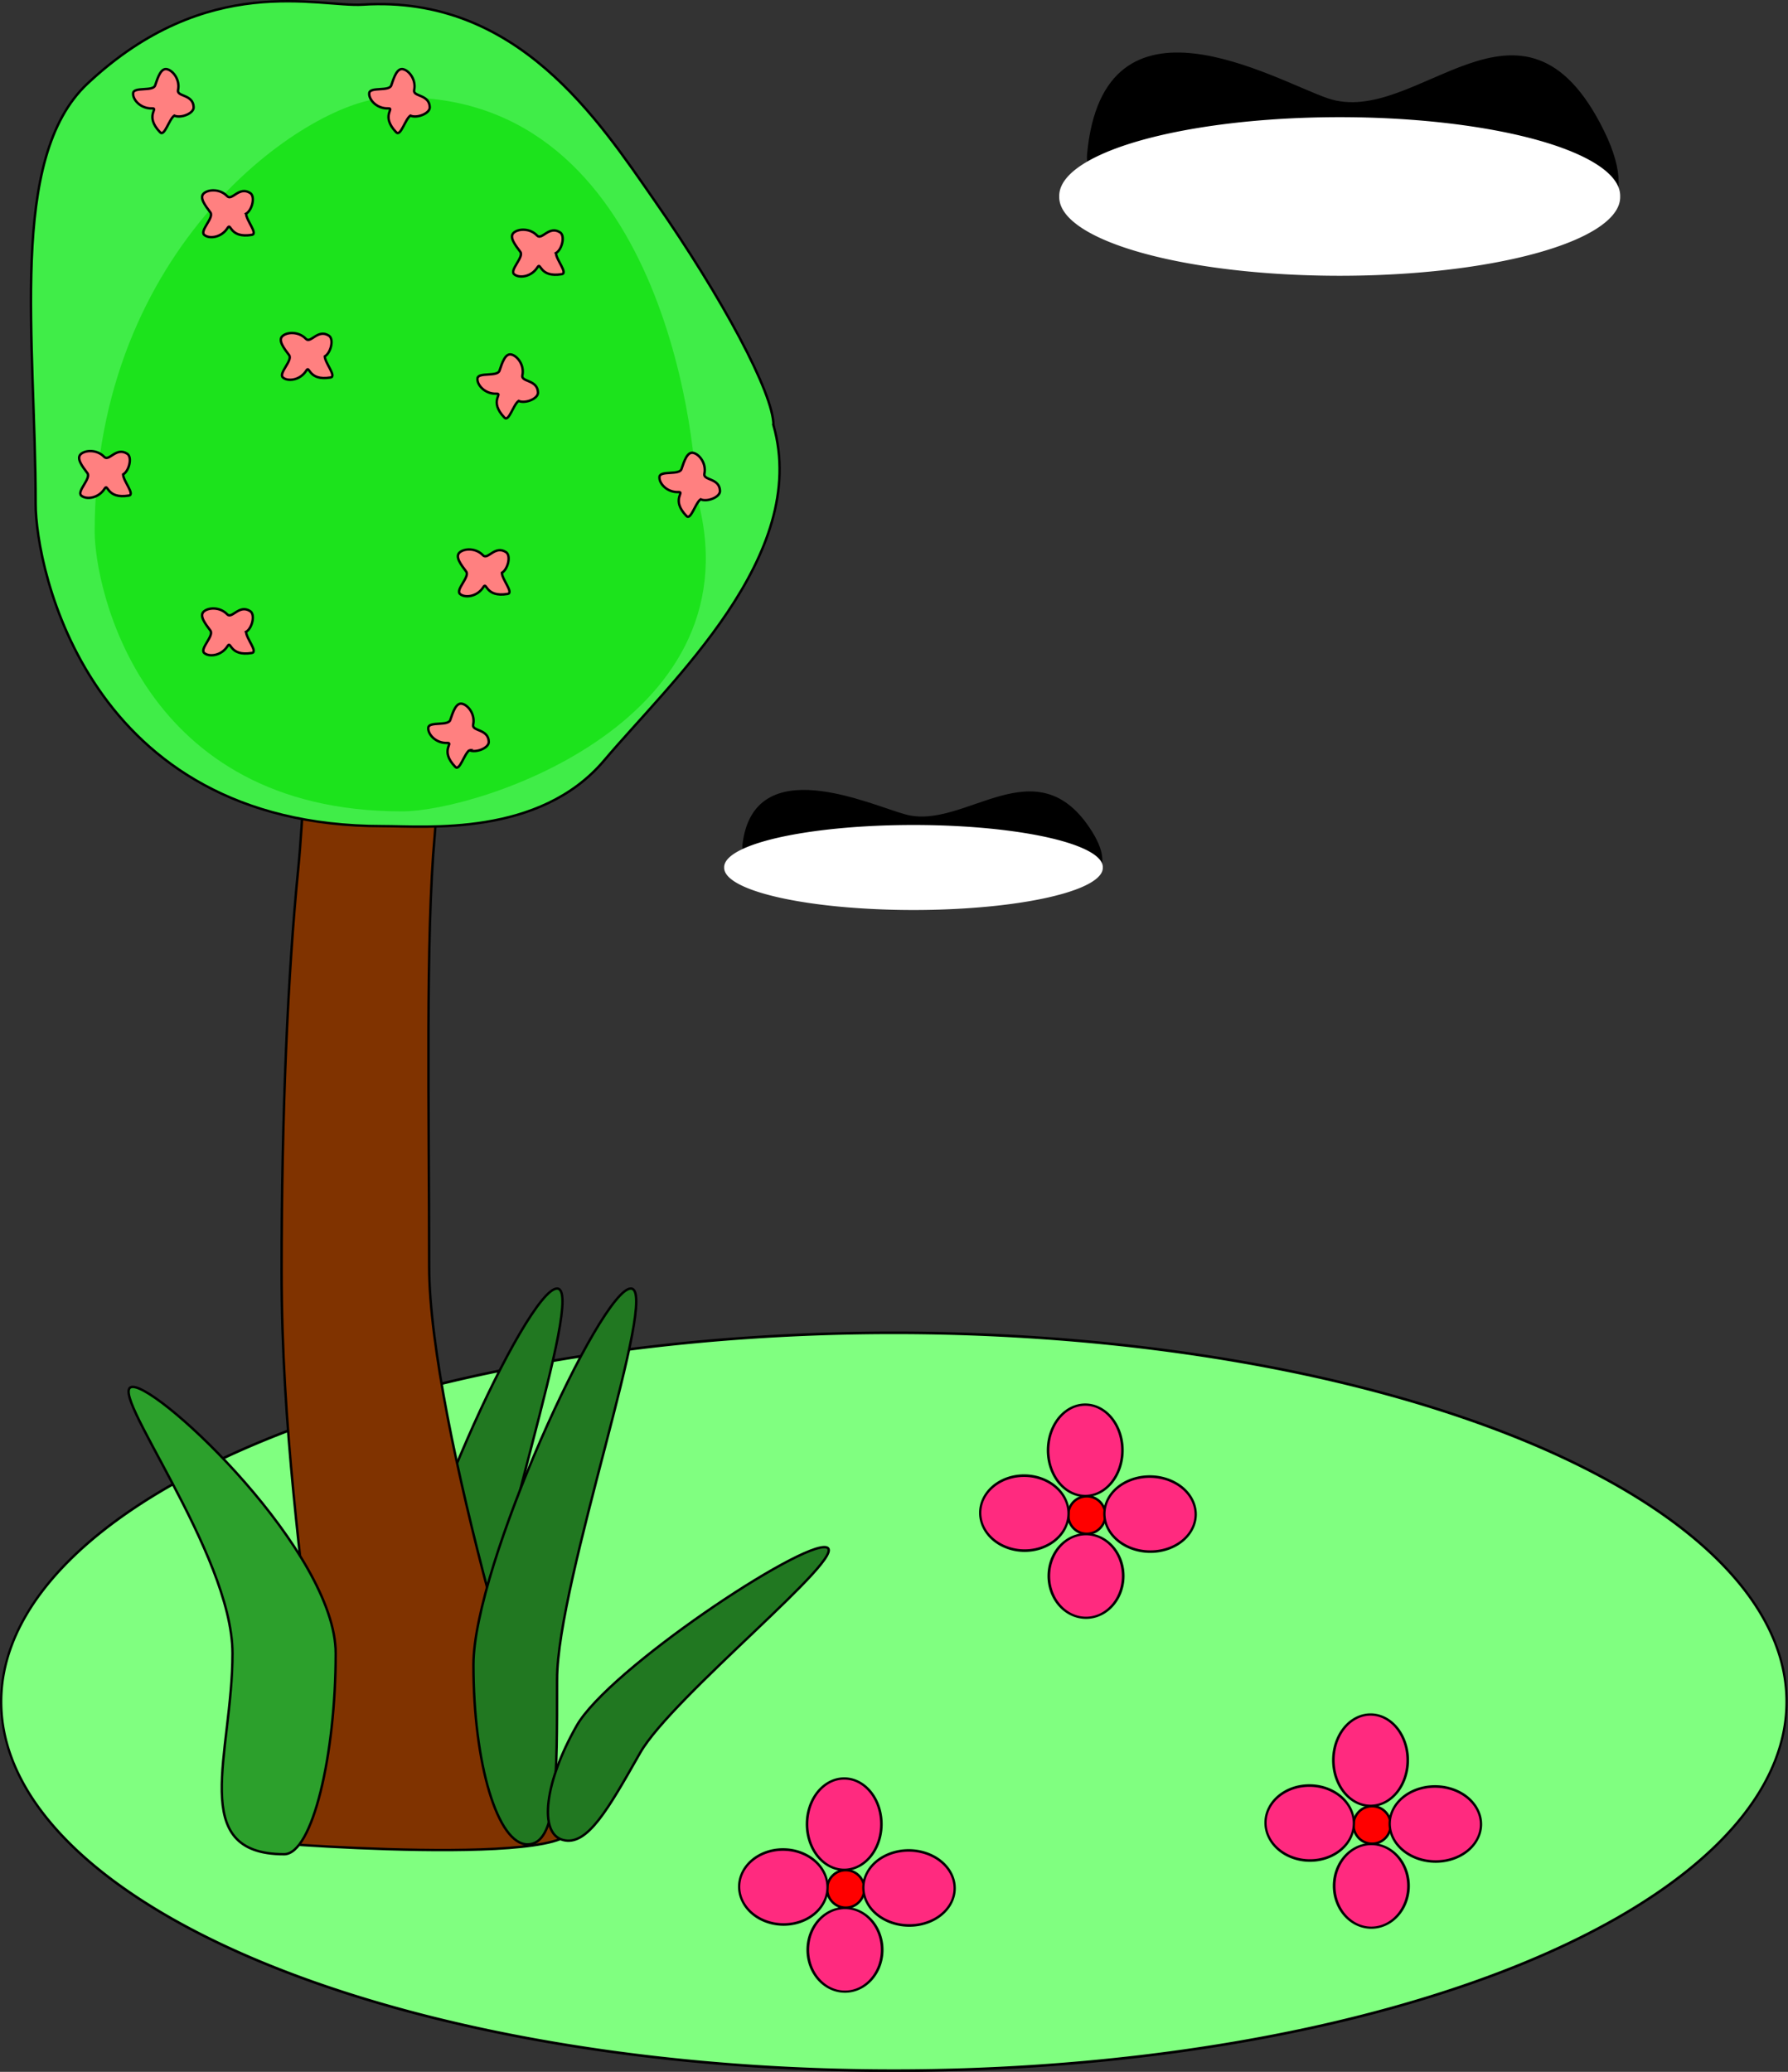 <?xml version="1.0" encoding="UTF-8" standalone="no"?>
<!-- Created with Inkscape (http://www.inkscape.org/) -->
<svg
    xmlns:inkscape="http://www.inkscape.org/namespaces/inkscape"
    xmlns:rdf="http://www.w3.org/1999/02/22-rdf-syntax-ns#"
    xmlns="http://www.w3.org/2000/svg"
    xmlns:cc="http://web.resource.org/cc/"
    xmlns:dc="http://purl.org/dc/elements/1.1/"
    xmlns:sodipodi="http://sodipodi.sourceforge.net/DTD/sodipodi-0.dtd"
    xmlns:svg="http://www.w3.org/2000/svg"
    xmlns:ns1="http://sozi.baierouge.fr"
    xmlns:xlink="http://www.w3.org/1999/xlink"
    id="svg2"
    sodipodi:docname="jaro.svg"
    inkscape:version="0.44.1"
    inkscape:export-filename="C:\Documents and Settings\Šárka\Plocha\PNG\4) Roční období a přírodní dějě =)\jaro.png"
    viewBox="0 0 741.32 858.99"
    sodipodi:version="0.32"
    inkscape:export-xdpi="90"
    version="1.0"
    inkscape:export-ydpi="90"
    inkscape:label="Pozadí"
    sodipodi:docbase="D:\_petr_\School\INKSCAPE\svg\04.Rocni obdobi a prirodni deje"
  >
  <rect x="0" y="0" width="741.32" height="858.99" fill="#333333" stroke="none"/>
  <sodipodi:namedview
      id="base"
      bordercolor="#666666"
      inkscape:pageshadow="2"
      inkscape:window-y="-4"
      pagecolor="#ffffff"
      inkscape:window-height="712"
      inkscape:zoom="0.49032549"
      inkscape:window-x="-4"
      borderopacity="1.0"
      inkscape:current-layer="layer1"
      inkscape:cx="372.04724"
      inkscape:cy="526.18109"
      inkscape:window-width="1024"
      inkscape:pageopacity="0.0"
      inkscape:document-units="px"
  />
  <g
      id="layer1"
      inkscape:label="Vrstva 1"
      inkscape:groupmode="layer"
      transform="translate(-3.579 -118.41)"
    >
    <g
        id="g2853"
      >
      <g
          id="g4697"
          transform="translate(-2.039 -10.197)"
        >
        <path
            id="path4623"
            sodipodi:rx="436.44479"
            sodipodi:ry="152.95963"
            style="fill-rule:evenodd;stroke:black;stroke-width:1.086px;fill:#80ff80"
            sodipodi:type="arc"
            d="m828.02 799.47a436.44 152.96 0 1 1 -872.89 0 436.44 152.96 0 1 1 872.89 0z"
            transform="matrix(.848 0 0 1 44.172 34.671)"
            sodipodi:cy="799.46893"
            sodipodi:cx="391.57663"
        />
        <path
            id="path4625"
            sodipodi:nodetypes="csssc"
            style="fill-rule:evenodd;stroke:black;stroke-width:1px;fill:#217821"
            d="m205.99 824.96c0 41.09 0.14 68.32-12.24 68.32s-22.44-33.35-22.44-74.44 52.88-156.01 65.27-156.01c12.38 0-30.59 121.04-30.59 162.13z"
        />
        <path
            id="path4627"
            sodipodi:nodetypes="csssssssc"
            style="fill-rule:evenodd;stroke:black;stroke-width:1px;fill:#803300"
            d="m183.55 653.65c0 65.01 48.01 221.81 53.68 225.68 36.81 25.2-115.02 13.95-123.02 12.93-6.42-0.81 25.39-27.4 21.15-70.03-4.25-42.64-12.99-101.53-12.99-166.54 0-65.02 2.62-123.91 6.87-166.54 4.24-42.64 5.01-139.38 11.48-139.38 6.48 0 51.09 59.01 45.14 125.1-3.85 42.68-2.31 113.76-2.31 178.78z"
        />
        <path
            id="path4629"
            sodipodi:nodetypes="csssssssc"
            style="fill-rule:evenodd;stroke:black;stroke-width:1px;fill:#40ed48"
            d="m326.31 304.9c15.3 54.02-42.6 106.28-70.15 138.92-26.85 31.81-73.69 27.3-91.98 27.3-61.13 0-97.072-26.79-117.74-56.88-20.661-30.08-26.045-63.48-26.045-76.71 0-68.29-11.492-143.33 21.487-174.25 49.737-46.62 95.878-31.59 114.14-32.75 64.18-4.08 97.82 47.99 121.05 81.34 28.17 40.46 49.24 79.8 49.24 93.03z"
        />
        <path
            id="path4631"
            sodipodi:nodetypes="csssc"
            style="fill-rule:evenodd;fill:#1ce31c"
            d="m294.2 333.06c27.11 93.81-89.54 131.94-121.95 131.94-108.3 0-127.38-93.03-127.38-116-0.002-118.61 87.8-177.75 120.15-179.76 113.72-7.09 129.18 140.84 129.18 163.82z"
        />
        <path
            id="path4633"
            sodipodi:nodetypes="csssssssc"
            style="fill-rule:evenodd;stroke:black;stroke-width:1px;fill:#ff8080"
            d="m296.1 335.62c-2.21 1.51-4.03 8.83-5.87 6.92-6.63-6.88-0.43-10.05-3.32-9.93-4.89 0.21-8.21-3.79-7.86-6.38s8.24-0.56 9.11-3.12c1.14-3.38 2.41-7.34 4.95-6.73s5.45 4.45 4.55 8.65c-0.61 2.84 6.31 1.64 6.47 7.12 0.08 2.63-5.41 4.7-8.03 3.47z"
        />
        <path
            id="path4635"
            sodipodi:nodetypes="csssssssc"
            style="fill-rule:evenodd;stroke:black;stroke-width:1px;fill:#ff8080"
            d="m140.29 276.36c0 2.67 5 8.31 2.39 8.75-9.43 1.58-8.53-5.32-10.06-2.87-2.6 4.15-7.77 4.62-9.71 2.87s4.2-7.11 2.57-9.27c-2.14-2.85-4.69-6.14-2.75-7.89 1.94-1.76 6.75-1.98 9.71 1.14 2 2.11 4.92-4.28 9.53-1.32 2.21 1.42 0.82 7.12-1.68 8.59z"
        />
        <path
            id="path4637"
            sodipodi:nodetypes="csssssssc"
            style="fill-rule:evenodd;stroke:black;stroke-width:1px;fill:#ff8080"
            d="m107.66 390.57c0 2.67 5 8.31 2.39 8.75-9.43 1.58-8.53-5.32-10.064-2.87-2.598 4.15-7.771 4.62-9.709 2.87-1.937-1.75 4.197-7.11 2.573-9.27-2.141-2.85-4.689-6.14-2.751-7.89 1.937-1.76 6.754-1.98 9.709 1.14 2.002 2.11 4.912-4.28 9.532-1.32 2.21 1.42 0.82 7.12-1.68 8.59z"
        />
        <path
            id="path4639"
            sodipodi:nodetypes="csssssssc"
            style="fill-rule:evenodd;stroke:black;stroke-width:1px;fill:#ff8080"
            d="m107.66 217.21c0 2.68 5 8.32 2.39 8.76-9.43 1.58-8.53-5.33-10.064-2.87-2.598 4.15-7.771 4.62-9.709 2.87-1.937-1.76 4.197-7.12 2.573-9.28-2.141-2.85-4.689-6.13-2.751-7.89 1.937-1.75 6.754-1.97 9.709 1.14 2.002 2.11 4.912-4.28 9.532-1.31 2.21 1.42 0.82 7.12-1.68 8.58z"
        />
        <path
            id="path4641"
            sodipodi:nodetypes="csssssssc"
            style="fill-rule:evenodd;stroke:black;stroke-width:1px;fill:#ff8080"
            d="m213.71 366.09c0 2.68 5.01 8.32 2.39 8.76-9.43 1.58-8.53-5.32-10.06-2.87-2.6 4.15-7.77 4.62-9.71 2.87-1.94-1.76 4.2-7.12 2.57-9.28-2.14-2.85-4.69-6.13-2.75-7.89 1.94-1.75 6.76-1.97 9.71 1.14 2 2.11 4.92-4.28 9.53-1.31 2.21 1.42 0.82 7.12-1.68 8.58z"
        />
        <path
            id="path4643"
            sodipodi:nodetypes="csssssssc"
            style="fill-rule:evenodd;stroke:black;stroke-width:1px;fill:#ff8080"
            d="m56.671 325.3c0 2.68 5.006 8.32 2.394 8.76-9.43 1.58-8.533-5.32-10.065-2.87-2.598 4.15-7.772 4.62-9.709 2.87-1.938-1.76 4.197-7.12 2.572-9.28-2.141-2.84-4.688-6.13-2.751-7.89 1.938-1.75 6.755-1.97 9.709 1.14 2 2.11 4.917-4.28 9.531-1.31 2.209 1.42 0.817 7.12-1.681 8.58z"
        />
        <path
            id="path4645"
            sodipodi:nodetypes="csssssssc"
            style="fill-rule:evenodd;stroke:black;stroke-width:1px;fill:#ff8080"
            d="m236.14 233.53c0 2.67 5.01 8.31 2.4 8.75-9.43 1.58-8.54-5.32-10.07-2.87-2.6 4.15-7.77 4.63-9.71 2.87-1.93-1.75 4.2-7.11 2.58-9.27-2.15-2.85-4.69-6.14-2.76-7.89 1.94-1.76 6.76-1.98 9.71 1.14 2 2.11 4.92-4.28 9.53-1.32 2.21 1.42 0.82 7.12-1.68 8.59z"
        />
        <path
            id="path4647"
            sodipodi:nodetypes="csssssssc"
            style="fill-rule:evenodd;stroke:black;stroke-width:1px;fill:#ff8080"
            d="m77.878 176.54c-2.207 1.51-4.031 8.83-5.869 6.92-6.635-6.88-0.434-10.04-3.322-9.92-4.894 0.2-8.208-3.8-7.857-6.39 0.352-2.59 8.241-0.56 9.105-3.12 1.139-3.38 2.411-7.34 4.953-6.73s5.447 4.46 4.547 8.65c-0.608 2.85 6.31 1.64 6.472 7.12 0.078 2.63-5.41 4.7-8.029 3.47z"
        />
        <path
            id="path4649"
            sodipodi:nodetypes="csssssssc"
            style="fill-rule:evenodd;stroke:black;stroke-width:1px;fill:#ff8080"
            d="m220.64 294.83c-2.21 1.51-4.03 8.83-5.87 6.92-6.63-6.88-0.43-10.05-3.32-9.92-4.89 0.2-8.21-3.8-7.86-6.39s8.24-0.56 9.11-3.12c1.14-3.38 2.41-7.34 4.95-6.73s5.45 4.46 4.55 8.65c-0.61 2.85 6.31 1.64 6.47 7.12 0.08 2.63-5.41 4.7-8.03 3.47z"
        />
        <path
            id="path4651"
            sodipodi:nodetypes="csssssssc"
            style="fill-rule:evenodd;stroke:black;stroke-width:1px;fill:#ff8080"
            d="m200.25 439.63c-2.21 1.51-4.04 8.83-5.87 6.92-6.64-6.88-0.44-10.04-3.32-9.92-4.9 0.2-8.21-3.8-7.86-6.39s8.24-0.56 9.1-3.12c1.14-3.37 2.41-7.34 4.96-6.73 2.54 0.61 5.44 4.46 4.54 8.65-0.61 2.85 6.31 1.64 6.47 7.12 0.08 2.63-5.41 4.7-8.02 3.47z"
        />
        <path
            id="path4653"
            sodipodi:nodetypes="csssssssc"
            style="fill-rule:evenodd;stroke:black;stroke-width:1px;fill:#ff8080"
            d="m175.77 176.54c-2.2 1.51-4.03 8.83-5.87 6.92-6.63-6.88-0.43-10.04-3.32-9.92-4.89 0.2-8.21-3.8-7.86-6.39 0.36-2.59 8.24-0.56 9.11-3.12 1.14-3.38 2.41-7.34 4.95-6.73s5.45 4.46 4.55 8.65c-0.61 2.85 6.31 1.64 6.47 7.12 0.08 2.63-5.41 4.7-8.03 3.47z"
        />
        <path
            id="path4655"
            sodipodi:nodetypes="csssc"
            style="fill-rule:evenodd;stroke:black;stroke-width:1px;fill:#217821"
            d="m236.58 824.96c0 41.09 0.14 68.32-12.24 68.32s-22.43-33.35-22.43-74.44 52.88-156.01 65.26-156.01-30.59 121.04-30.59 162.13z"
        />
        <path
            id="path4657"
            sodipodi:nodetypes="csssc"
            style="fill-rule:evenodd;stroke:black;stroke-width:1px;fill:#2ca02c"
            d="m144.8 814.11c0 41.78-9.58 83.25-21.39 83.25-40.337 0-21.4-41.47-21.4-83.25s-53.167-110.5-41.358-110.5 84.148 68.72 84.148 110.5z"
        />
        <path
            id="path4659"
            sodipodi:nodetypes="csssc"
            style="fill-rule:evenodd;stroke:black;stroke-width:1px;fill:#217821"
            d="m271 855.37c-13.27 23.35-21.94 38.85-32.04 36.06-10.1-2.78-7.53-23.99 5.74-47.33 13.26-23.34 93.49-76.74 103.59-73.96 10.1 2.79-64.03 61.89-77.29 85.23z"
        />
        <g
            id="g4661"
            transform="matrix(.63 0 0 .635 267.42 294.68)"
          >
          <path
              id="path4663"
              sodipodi:rx="12.23677"
              sodipodi:ry="12.23677"
              style="fill-rule:evenodd;stroke:black;stroke-width:1.581px;fill:red"
              sodipodi:type="arc"
              d="m499.67 929.99a12.237 12.237 0 1 1 -24.48 0 12.237 12.237 0 1 1 24.48 0z"
              sodipodi:cy="929.99451"
              sodipodi:cx="487.43134"
          />
          <path
              id="path4665"
              sodipodi:rx="24.473539"
              sodipodi:ry="33.651115"
              style="fill-rule:evenodd;stroke:black;stroke-width:1.68px;fill:#ff2a7f"
              sodipodi:type="arc"
              d="m-181.51 661.81a24.474 33.651 0 1 1 -48.95 0 24.474 33.651 0 1 1 48.95 0z"
              transform="matrix(1 0 0 .886 692.4 301.33)"
              sodipodi:cy="661.8053"
              sodipodi:cx="-205.98563"
          />
          <path
              id="path4667"
              sodipodi:rx="24.473539"
              sodipodi:ry="33.651115"
              style="fill-rule:evenodd;stroke:black;stroke-width:1.702px;fill:#ff2a7f"
              sodipodi:type="arc"
              d="m-181.51 661.81a24.474 33.651 0 1 1 -48.95 0 24.474 33.651 0 1 1 48.95 0z"
              transform="matrix(.011 -1 .864 .012 -123.18 714.81)"
              sodipodi:cy="661.8053"
              sodipodi:cx="-205.98563"
          />
          <path
              id="path4669"
              sodipodi:rx="24.473539"
              sodipodi:ry="33.651115"
              style="fill-rule:evenodd;stroke:black;stroke-width:1.673px;fill:#ff2a7f"
              sodipodi:type="arc"
              d="m-181.51 661.81a24.474 33.651 0 1 1 -48.95 0 24.474 33.651 0 1 1 48.95 0z"
              inkscape:transform-center-x="-30.501674"
              inkscape:transform-center-y="-0.76483489"
              transform="matrix(.053 -1 .892 .037 -50.355 698.89)"
              sodipodi:cy="661.8053"
              sodipodi:cx="-205.98563"
          />
          <path
              id="path4671"
              sodipodi:rx="24.473539"
              sodipodi:ry="33.651115"
              style="fill-rule:evenodd;stroke:black;stroke-width:1.756px;fill:#ff2a7f"
              sodipodi:type="arc"
              d="m-181.51 661.81a24.474 33.651 0 1 1 -48.95 0 24.474 33.651 0 1 1 48.95 0z"
              transform="matrix(1 0 0 .811 692.91 433.05)"
              sodipodi:cy="661.8053"
              sodipodi:cx="-205.98563"
          />
        </g
        >
        <g
            id="g4673"
            transform="matrix(.63 0 0 .635 49.195 321.2)"
          >
          <path
              id="path4675"
              sodipodi:rx="12.23677"
              sodipodi:ry="12.23677"
              style="fill-rule:evenodd;stroke:black;stroke-width:1.581px;fill:red"
              sodipodi:type="arc"
              d="m499.67 929.99a12.237 12.237 0 1 1 -24.48 0 12.237 12.237 0 1 1 24.48 0z"
              sodipodi:cy="929.99451"
              sodipodi:cx="487.43134"
          />
          <path
              id="path4677"
              sodipodi:rx="24.473539"
              sodipodi:ry="33.651115"
              style="fill-rule:evenodd;stroke:black;stroke-width:1.68px;fill:#ff2a7f"
              sodipodi:type="arc"
              d="m-181.51 661.81a24.474 33.651 0 1 1 -48.95 0 24.474 33.651 0 1 1 48.95 0z"
              transform="matrix(1 0 0 .886 692.4 301.33)"
              sodipodi:cy="661.8053"
              sodipodi:cx="-205.98563"
          />
          <path
              id="path4679"
              sodipodi:rx="24.473539"
              sodipodi:ry="33.651115"
              style="fill-rule:evenodd;stroke:black;stroke-width:1.702px;fill:#ff2a7f"
              sodipodi:type="arc"
              d="m-181.51 661.81a24.474 33.651 0 1 1 -48.95 0 24.474 33.651 0 1 1 48.95 0z"
              transform="matrix(.011 -1 .864 .012 -123.18 714.81)"
              sodipodi:cy="661.8053"
              sodipodi:cx="-205.98563"
          />
          <path
              id="path4681"
              sodipodi:rx="24.473539"
              sodipodi:ry="33.651115"
              style="fill-rule:evenodd;stroke:black;stroke-width:1.673px;fill:#ff2a7f"
              sodipodi:type="arc"
              d="m-181.51 661.81a24.474 33.651 0 1 1 -48.95 0 24.474 33.651 0 1 1 48.95 0z"
              inkscape:transform-center-x="-30.501674"
              inkscape:transform-center-y="-0.76483489"
              transform="matrix(.053 -1 .892 .037 -50.355 698.89)"
              sodipodi:cy="661.8053"
              sodipodi:cx="-205.98563"
          />
          <path
              id="path4683"
              sodipodi:rx="24.473539"
              sodipodi:ry="33.651115"
              style="fill-rule:evenodd;stroke:black;stroke-width:1.756px;fill:#ff2a7f"
              sodipodi:type="arc"
              d="m-181.51 661.81a24.474 33.651 0 1 1 -48.95 0 24.474 33.651 0 1 1 48.95 0z"
              transform="matrix(1 0 0 .811 692.91 433.05)"
              sodipodi:cy="661.8053"
              sodipodi:cx="-205.98563"
          />
        </g
        >
        <g
            id="g4685"
            transform="matrix(.63 0 0 .635 149.13 166.2)"
          >
          <path
              id="path4687"
              sodipodi:rx="12.23677"
              sodipodi:ry="12.23677"
              style="fill-rule:evenodd;stroke:black;stroke-width:1.581px;fill:red"
              sodipodi:type="arc"
              d="m499.67 929.99a12.237 12.237 0 1 1 -24.48 0 12.237 12.237 0 1 1 24.48 0z"
              sodipodi:cy="929.99451"
              sodipodi:cx="487.43134"
          />
          <path
              id="path4689"
              sodipodi:rx="24.473539"
              sodipodi:ry="33.651115"
              style="fill-rule:evenodd;stroke:black;stroke-width:1.68px;fill:#ff2a7f"
              sodipodi:type="arc"
              d="m-181.51 661.81a24.474 33.651 0 1 1 -48.95 0 24.474 33.651 0 1 1 48.95 0z"
              transform="matrix(1 0 0 .886 692.4 301.33)"
              sodipodi:cy="661.8053"
              sodipodi:cx="-205.98563"
          />
          <path
              id="path4691"
              sodipodi:rx="24.473539"
              sodipodi:ry="33.651115"
              style="fill-rule:evenodd;stroke:black;stroke-width:1.702px;fill:#ff2a7f"
              sodipodi:type="arc"
              d="m-181.51 661.81a24.474 33.651 0 1 1 -48.95 0 24.474 33.651 0 1 1 48.95 0z"
              transform="matrix(.011 -1 .864 .012 -123.18 714.81)"
              sodipodi:cy="661.8053"
              sodipodi:cx="-205.98563"
          />
          <path
              id="path4693"
              sodipodi:rx="24.473539"
              sodipodi:ry="33.651115"
              style="fill-rule:evenodd;stroke:black;stroke-width:1.673px;fill:#ff2a7f"
              sodipodi:type="arc"
              d="m-181.51 661.81a24.474 33.651 0 1 1 -48.95 0 24.474 33.651 0 1 1 48.95 0z"
              inkscape:transform-center-x="-30.501674"
              inkscape:transform-center-y="-0.76483489"
              transform="matrix(.053 -1 .892 .037 -50.355 698.89)"
              sodipodi:cy="661.8053"
              sodipodi:cx="-205.98563"
          />
          <path
              id="path4695"
              sodipodi:rx="24.473539"
              sodipodi:ry="33.651115"
              style="fill-rule:evenodd;stroke:black;stroke-width:1.756px;fill:#ff2a7f"
              sodipodi:type="arc"
              d="m-181.51 661.81a24.474 33.651 0 1 1 -48.95 0 24.474 33.651 0 1 1 48.95 0z"
              transform="matrix(1 0 0 .811 692.91 433.05)"
              sodipodi:cy="661.8053"
              sodipodi:cx="-205.98563"
          />
        </g
        >
      </g
      >
      <g
          id="g2825"
          transform="translate(44.868 -310)"
        >
        <path
            id="path1932"
            sodipodi:nodetypes="csssz"
            style="fill-rule:evenodd;stroke:black;stroke-width:1px;fill:black"
            d="m623.32 482.89c33.22 67.61-80.35 41.63-119.3 41.63-38.96 0-96.23-9.31-94.1-32.17 6.72-72.18 76.99-30.28 99.14-22.71 37.28 12.74 80.65-55.15 114.26 13.25z"
        />
        <path
            id="path1936"
            sodipodi:rx="69.341698"
            sodipodi:ry="32.631386"
            style="fill-rule:evenodd;fill:white"
            sodipodi:type="arc"
            d="m483.35 495.59a69.342 32.631 0 1 1 -138.68 0 69.342 32.631 0 1 1 138.68 0z"
            transform="matrix(1.677 0 0 1 -180.13 14.276)"
            sodipodi:cy="495.58917"
            sodipodi:cx="414.01071"
        />
      </g
      >
      <g
          id="g2829"
          transform="matrix(.675 0 0 .536 35.261 204.78)"
        >
        <path
            id="path2831"
            sodipodi:nodetypes="csssz"
            style="fill-rule:evenodd;stroke:black;stroke-width:1.662px;fill:black"
            d="m623.32 482.89c33.22 67.61-80.35 41.63-119.3 41.63-38.96 0-96.23-9.31-94.1-32.17 6.72-72.18 76.99-30.28 99.14-22.71 37.28 12.74 80.65-55.15 114.26 13.25z"
        />
        <path
            id="path2833"
            sodipodi:rx="69.341698"
            sodipodi:ry="32.631386"
            style="fill-rule:evenodd;fill:white"
            sodipodi:type="arc"
            d="m483.35 495.59a69.342 32.631 0 1 1 -138.68 0 69.342 32.631 0 1 1 138.68 0z"
            transform="matrix(1.677 0 0 1 -180.13 14.276)"
            sodipodi:cy="495.58917"
            sodipodi:cx="414.01071"
        />
      </g
      >
    </g
    >
  </g
  >
</svg
>

